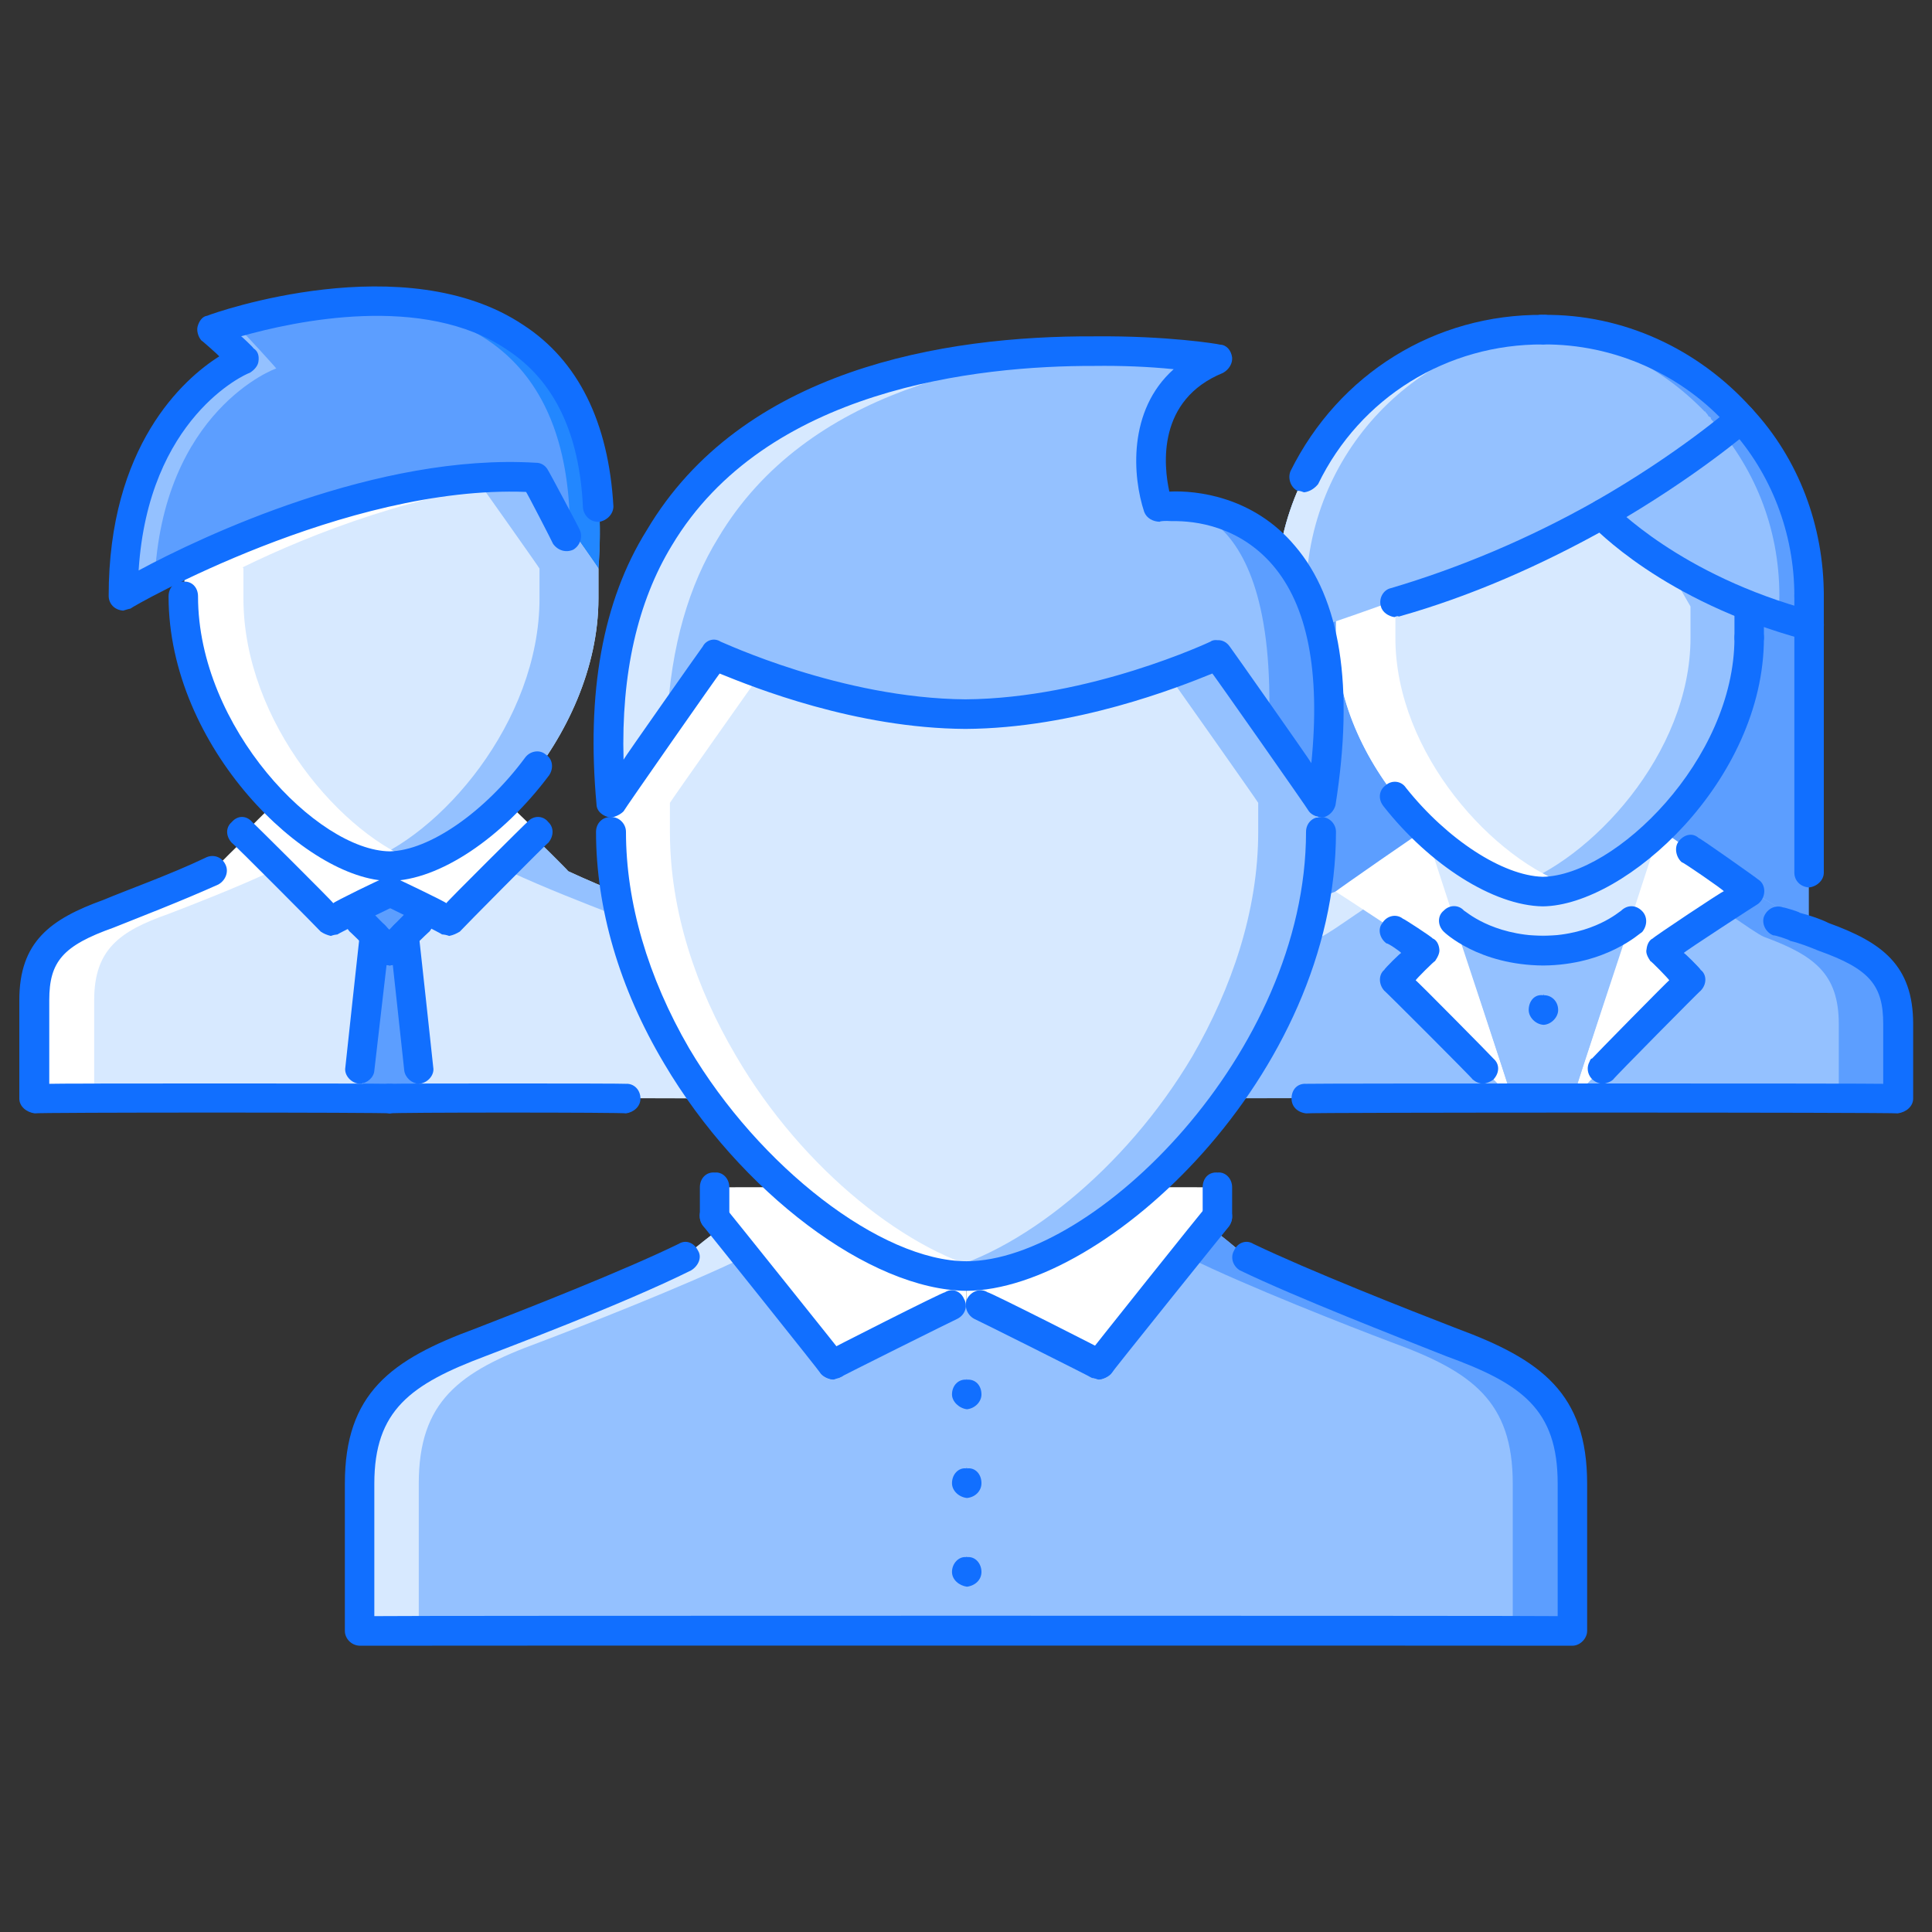 <svg xmlns="http://www.w3.org/2000/svg" version="1.1" xmlns:xlink="http://www.w3.org/1999/xlink" width="100%" height="100%" id="svgWorkerArea" viewBox="0 0 400 400" xmlns:artdraw="https://artdraw.muisca.co" style="background: white;"><rect x="0" y="0" width="400" height="400" fill="#333333" stroke="none"/><defs id="defsdoc"><pattern id="patternBool" x="0" y="0" width="10" height="10" patternUnits="userSpaceOnUse" patternTransform="rotate(35)"><circle cx="5" cy="5" r="4" style="stroke: none;fill: #ff000070;"></circle></pattern></defs><g id="fileImp-698120951" class="cosito"><path id="pathImp-929008926" fill="#5C9EFF" class="grouped" d="M319.4 68.256C289 68.192 264.2 92.792 264.2 123.361 264.2 123.292 264.2 205.792 264.2 206.021 264.2 205.792 374.5 205.792 374.5 206.021 374.5 205.792 374.5 123.292 374.5 123.361 374.5 92.792 349.9 68.192 319.4 68.256 319.4 68.192 319.4 68.192 319.4 68.256"></path><path id="pathImp-881176603" fill="#94C1FF" class="grouped" d="M377.5 193.96C375.1 192.992 365.9 185.792 362.1 184.591 362.1 184.492 276.5 184.492 276.5 184.591 272.9 185.792 263.6 192.992 261.1 193.96 250.9 197.792 245.6 201.592 245.6 212.025 245.6 211.792 245.6 227.292 245.6 227.453 245.6 227.292 392.9 227.292 392.9 227.453 392.9 227.292 392.9 211.792 392.9 212.025 392.9 201.592 387.9 197.792 377.5 193.96 377.5 193.792 377.5 193.792 377.5 193.96"></path><path id="pathImp-882891408" fill="#D7E9FF" class="grouped" d="M273.5 193.96C275.9 192.992 285.1 185.792 288.6 184.591 288.6 184.492 276.5 184.492 276.5 184.591 272.9 185.792 263.6 192.992 261.1 193.96 250.9 197.792 245.6 201.592 245.6 212.025 245.6 211.792 245.6 227.292 245.6 227.453 245.6 227.292 257.9 227.292 257.9 227.453 257.9 227.292 257.9 211.792 257.9 212.025 257.9 201.592 263.1 197.792 273.5 193.96 273.5 193.792 273.5 193.792 273.5 193.96"></path><path id="pathImp-333065788" fill="#5C9EFF" class="grouped" d="M377.5 193.96C375.1 192.992 365.9 185.792 362.1 184.591 362.1 184.492 350.1 184.492 350.1 184.591 353.6 185.792 362.9 192.992 365.2 193.96 375.6 197.792 380.7 201.592 380.7 212.025 380.7 211.792 380.7 227.292 380.7 227.453 380.7 227.292 392.9 227.292 392.9 227.453 392.9 227.292 392.9 211.792 392.9 212.025 392.9 201.592 387.9 197.792 377.5 193.96 377.5 193.792 377.5 193.792 377.5 193.96"></path><path id="pathImp-926051658" fill="#D7E9FF" class="grouped" d="M295 171.807C295 171.592 344 171.592 344 171.807 344 171.592 344 193.592 344 193.776 344 193.592 295 193.592 295 193.776 295 193.592 295 171.592 295 171.807"></path><path id="pathImp-245246234" fill="#FFF" class="grouped" d="M362.1 184.591C362.1 184.492 343.7 171.592 343.7 171.807 343.7 171.592 325.6 227.292 325.6 227.452 325.6 227.292 350.1 202.792 350.1 202.96 350.1 202.792 343.9 196.592 343.9 196.837 343.9 196.592 362.1 184.492 362.1 184.591M276.5 184.591C276.5 184.492 295 171.592 295 171.807 295 171.592 313.1 227.292 313.1 227.452 313.1 227.292 288.6 202.792 288.6 202.96 288.6 202.792 294.9 196.592 294.9 196.837 294.9 196.592 276.5 184.492 276.5 184.591"></path><path id="pathImp-296152424" fill="#94C1FF" class="grouped" d="M319.4 196.837C319.4 196.592 319.4 227.292 319.4 227.452 319.4 227.292 325.6 227.292 325.6 227.452 325.6 227.292 337.7 190.592 337.7 190.774 337.7 190.592 319.4 196.592 319.4 196.837M313.1 227.452C313.1 227.292 319.4 227.292 319.4 227.452 319.4 227.292 319.4 196.592 319.4 196.837 319.4 196.592 301 190.592 301 190.774 301 190.592 313.1 227.292 313.1 227.452"></path><path id="pathImp-208756119" fill="#D7E9FF" class="grouped" d="M347.1 99.962C346.6 99.592 330.1 99.292 319.4 99.089 308.6 99.292 292.1 99.592 291.7 99.962 291.1 99.992 276.6 125.492 276.6 125.567 276.6 125.492 276.6 131.892 276.6 132.054 276.6 159.292 303.1 184.292 319.4 184.584 335.6 184.292 362.1 159.292 362.1 132.054 362.1 131.892 362.1 125.492 362.1 125.567 362.1 125.492 347.6 99.992 347.1 99.962 347.1 99.892 347.1 99.892 347.1 99.962"></path><path id="pathImp-681502081" fill="#94C1FF" class="grouped" d="M347.1 99.962C346.6 99.592 330.1 99.292 319.4 99.089 317.5 98.992 315.4 98.992 313.2 99.245 323.1 99.392 334.5 99.792 334.7 99.962 335.2 99.992 350 125.492 350 125.567 350 125.492 350 131.892 350 132.054 350 156.092 329.2 178.292 313.2 183.529 315.4 184.092 317.5 184.292 319.4 184.584 335.6 184.292 362.1 159.292 362.1 132.054 362.1 131.892 362.1 125.492 362.1 125.567 362.1 125.492 347.6 99.992 347.1 99.962 347.1 99.892 347.1 99.892 347.1 99.962"></path><path id="pathImp-955452494" fill="#FFF" class="grouped" d="M288.9 132.055C288.9 131.892 288.9 125.492 288.9 125.567 288.9 125.492 303.4 99.992 304 99.963 304.4 99.792 315.5 99.392 325.6 99.246 325.6 99.092 319.4 98.992 319.4 99.09 308.6 99.292 292.1 99.592 291.7 99.963 291.1 99.992 276.6 125.492 276.6 125.567 276.6 125.492 276.6 131.892 276.6 132.055 276.6 159.292 303.1 184.292 319.4 184.585 321.4 184.292 323.4 184.092 325.6 183.53 309.4 178.292 288.9 156.092 288.9 132.055 288.9 131.892 288.9 131.892 288.9 132.055"></path><path id="pathImp-820744339" fill="#94C1FF" class="grouped" d="M265.1 132.306C281.7 127.492 320 112.992 331.6 106.522 349.4 96.392 360.1 86.792 360.5 86.669 350.2 75.192 335.6 68.192 319.4 68.256 289 68.192 264.2 92.792 264.2 123.36 264.2 126.292 264.6 129.292 265.1 132.306 265.1 132.092 265.1 132.092 265.1 132.306"></path><path id="pathImp-82017326" fill="#D7E9FF" class="grouped" d="M270.4 123.361C270.4 93.892 293.4 69.892 322.4 68.418 321.4 68.192 320.4 68.192 319.4 68.256 289 68.192 264.2 92.792 264.2 123.361 264.2 126.292 264.6 129.292 265.1 132.306 266.9 131.592 268.7 130.992 271 130.53 270.6 127.992 270.4 125.592 270.4 123.361 270.4 123.292 270.4 123.292 270.4 123.361"></path><path id="pathImp-416596969" fill="#94C1FF" class="grouped" d="M374.5 123.361C374.5 108.492 368.6 94.992 359.1 85.306 359.1 85.092 331.6 106.492 331.6 106.581 331.6 106.492 345.4 121.492 374.1 129.387 374.4 127.292 374.5 125.292 374.5 123.361 374.5 123.292 374.5 123.292 374.5 123.361"></path><path id="pathImp-396519673" fill="#5C9EFF" class="grouped" d="M360.4 86.7C360.5 86.492 360.5 86.492 360.5 86.673 360.2 86.392 360.1 86.292 360 86.168 359.6 85.792 359.4 85.492 359.1 85.306 359.1 85.092 359.1 85.092 359.1 85.282 349 74.692 335 68.192 319.4 68.256 318.2 68.192 317.2 68.192 316.2 68.415 330.6 68.992 343.6 75.492 353 85.282 353 85.092 353.1 85.092 353.1 85.306 353.2 85.492 353.6 85.792 353.7 86.168 354 86.292 354.1 86.392 354.4 86.67 354.4 86.492 354.2 86.492 354.2 86.7 363 96.392 368.4 108.992 368.4 123.361 368.4 124.592 368.2 125.992 368.1 127.594 370.1 128.092 372.1 128.592 374.1 129.387 374.4 127.292 374.5 125.292 374.5 123.361 374.5 108.992 369.1 96.392 360.4 86.7 360.4 86.492 360.4 86.492 360.4 86.7"></path><path id="pathImp-263404643" fill="#94C1FF" class="grouped" d="M325.6 307.177C325.6 307.092 325.6 337.592 325.6 337.666 325.6 337.592 74.5 337.592 74.5 337.666 74.5 337.592 74.5 307.092 74.5 307.177 74.5 290.192 82.7 283.992 99.5 277.907 108 274.692 129.6 266.292 141.7 260.274 141.7 260.092 149.6 253.792 149.6 254.025 149.6 253.792 172.5 282.292 172.5 282.56 172.5 282.292 197 270.192 197 270.314 197 270.192 203.1 270.192 203.1 270.314 203.1 270.192 227.5 282.292 227.5 282.56 227.5 282.292 250.4 253.792 250.4 254.025 250.4 253.792 258.1 260.092 258.1 260.274 270.5 266.292 292 274.692 300.5 277.907 317.1 283.992 325.6 290.192 325.6 307.177 325.6 307.092 325.6 307.092 325.6 307.177"></path><path id="pathImp-92881225" fill="#D7E9FF" class="grouped" d="M111.7 277.907C120.2 274.692 141.7 266.292 154.1 260.274 154.1 260.092 154.4 259.792 154.4 260.016 154.4 259.792 149.6 253.792 149.6 254.025 149.6 253.792 141.7 260.092 141.7 260.274 129.6 266.292 108 274.692 99.5 277.907 82.7 283.992 74.5 290.192 74.5 307.177 74.5 307.092 74.5 337.592 74.5 337.666 74.5 337.592 86.7 337.592 86.7 337.666 86.7 337.592 86.7 307.092 86.7 307.177 86.7 290.192 95 283.992 111.7 277.907 111.7 277.792 111.7 277.792 111.7 277.907"></path><path id="pathImp-621075843" fill="#5C9EFF" class="grouped" d="M288.1 277.907C279.6 274.692 258.1 266.292 245.9 260.274 245.9 260.092 245.6 259.792 245.6 260.016 245.6 259.792 250.4 253.792 250.4 254.025 250.4 253.792 258.1 260.092 258.1 260.274 270.4 266.292 291.9 274.692 300.4 277.907 317.1 283.992 325.6 290.192 325.6 307.177 325.6 307.092 325.6 337.592 325.6 337.666 325.6 337.592 313.2 337.592 313.2 337.666 313.2 337.592 313.2 307.092 313.2 307.177 313.2 290.192 304.9 283.992 288.1 277.907 288.1 277.792 288.1 277.792 288.1 277.907"></path><path id="pathImp-923259067" fill="#D7E9FF" class="grouped" d="M154.2 227.482C154.2 227.292 7.2 227.292 7.2 227.482 7.2 227.292 7.2 206.992 7.2 207.093 7.2 196.592 12.5 192.792 22.5 189.21 27.7 187.292 36.7 183.792 44 180.393 44 180.292 51.2 173.092 51.2 173.29 51.2 173.092 68.5 190.592 68.5 190.741 68.5 190.592 80.9 184.592 80.9 184.678 80.9 184.592 93 190.592 93 190.741 93 190.592 110.5 173.292 110.5 173.352 110.5 173.292 117.5 180.092 117.5 180.331 125 183.792 133.9 187.292 139 189.21 149.1 192.792 154.2 196.592 154.2 207.093 154.2 206.992 154.2 227.292 154.2 227.482 154.2 227.292 154.2 227.292 154.2 227.482"></path><path id="pathImp-576193079" fill="#FFF" class="grouped" d="M19.5 207.092C19.5 196.592 24.7 192.792 34.9 189.21 39.9 187.292 48.9 183.792 56.2 180.393 56.2 180.292 57.2 179.292 57.2 179.388 57.2 179.292 51.2 173.092 51.2 173.288 51.2 173.092 44 180.292 44 180.392 36.7 183.792 27.7 187.292 22.5 189.209 12.5 192.792 7.2 196.592 7.2 207.091 7.2 206.992 7.2 227.292 7.2 227.481 7.2 227.292 19.5 227.292 19.5 227.481 19.5 227.292 19.5 221.292 19.5 221.357 19.5 221.292 19.5 217.092 19.5 207.092 19.5 206.992 19.5 206.992 19.5 207.092"></path><path id="pathImp-160571734" fill="#94C1FF" class="grouped" d="M142.1 207.092C142.1 196.592 137 192.792 126.7 189.21 121.7 187.292 112.7 183.792 105.4 180.393 105.4 180.292 104.4 179.292 104.4 179.388 104.4 179.292 110.5 173.092 110.5 173.288 110.5 173.092 117.7 180.292 117.7 180.392 125 183.792 134.1 187.292 139.1 189.209 149.1 192.792 154.4 196.592 154.4 207.091 154.4 206.992 154.4 227.292 154.4 227.481 154.4 227.292 142.1 227.292 142.1 227.481 142.1 227.292 142.1 206.992 142.1 207.092 142.1 206.992 142.1 206.992 142.1 207.092"></path><path id="pathImp-849190162" fill="#5C9EFF" class="grouped" d="M87 227.482C87 227.292 74.9 227.292 74.9 227.482 74.9 227.292 78 194.092 78 194.236 78 194.092 84 194.092 84 194.236 84 194.092 87 227.292 87 227.482M75.4 185.912C75.4 185.792 86.2 185.792 86.2 185.912 86.2 185.792 86.2 194.092 86.2 194.236 86.2 194.092 75.4 194.092 75.4 194.236 75.4 194.092 75.4 185.792 75.4 185.912"></path><path id="pathImp-580568122" fill="#FFF" class="grouped" d="M68.7 191.199C68.7 191.092 50.4 172.592 50.4 172.829 50.4 172.592 56.5 166.592 56.5 166.706 56.5 166.592 81 179.592 81 179.789 81 179.592 81 184.992 81 185.075 81 184.992 68.7 191.092 68.7 191.199"></path><path id="pathImp-882245501" fill="#FFF" class="grouped" d="M93.2 191.199C93.2 191.092 111.7 172.592 111.7 172.829 111.7 172.592 105.5 166.592 105.5 166.706 105.5 166.592 80.9 179.592 80.9 179.789 80.9 179.592 80.9 184.992 80.9 185.075 80.9 184.992 93.2 191.092 93.2 191.199"></path><path id="pathImp-526071423" fill="#5C9EFF" class="grouped" d="M44 68.737C44 68.492 129.7 38.092 123.9 117.722 123.9 117.592 111 99.292 111 99.353 84.2 97.592 54.4 109.492 38 117.477 30.4 120.992 25.7 123.792 25.7 123.845 25.7 85.492 50.7 74.692 50.7 74.861 50.7 74.692 44 68.492 44 68.737 44 68.492 44 68.492 44 68.737"></path><path id="pathImp-826709242" fill="#2287FF" class="grouped" d="M74.7 63.022C95.7 63.692 117.7 72.992 118 109.381 118 109.292 123.9 117.592 123.9 117.723 127.5 70.392 98.7 61.992 74.7 63.022 74.7 62.892 74.7 62.892 74.7 63.022"></path><path id="pathImp-896410079" fill="#94C1FF" class="grouped" d="M57.2 76.296C57.2 76.192 50.2 68.492 50.2 68.737 50.2 68.492 64.4 63.492 80.9 63.022 62 62.192 44 68.492 44 68.737 44 68.492 50.7 74.692 50.7 74.861 50.7 74.692 25.7 85.492 25.7 123.845 25.7 123.792 28 122.492 32 120.481 33.5 84.892 57.2 76.192 57.2 76.296 57.2 76.192 57.2 76.192 57.2 76.296"></path><path id="pathImp-55106308" fill="#D7E9FF" class="grouped" d="M123.9 117.722C123.9 117.592 123.9 123.792 123.9 123.904 123.9 152.792 97.4 179.792 81 179.81 64.7 179.792 38.2 152.792 38.2 123.904 38.2 123.792 38.2 117.592 38.2 117.722 38.2 117.592 38 117.392 38 117.477 54.4 109.492 84.2 97.592 111 99.353 111 99.292 123.9 117.592 123.9 117.722 123.9 117.592 123.9 117.592 123.9 117.722"></path><path id="pathImp-830415874" fill="#94C1FF" class="grouped" d="M111 99.353C107 98.992 103 99.092 98.9 99.562 98.9 99.492 111.7 117.592 111.7 117.722 111.7 117.592 111.7 123.792 111.7 123.904 111.7 149.492 91 173.292 74.9 178.71 77 179.292 79.2 179.792 81 179.81 97.4 179.792 123.9 152.792 123.9 123.905 123.9 123.892 123.9 117.592 123.9 117.723 123.9 117.592 111 99.292 111 99.353 111 99.292 111 99.292 111 99.353"></path><path id="pathImp-468034586" fill="#FFF" class="grouped" d="M50.4 123.904C50.4 123.792 50.4 117.592 50.4 117.722 50.4 117.592 50.2 117.392 50.2 117.477 64.2 110.592 87.9 101.292 111 99.562 111 99.492 111 99.292 111 99.353 84.2 97.592 54.4 109.492 38 117.477 38 117.392 38.2 117.592 38.2 117.722 38.2 117.592 38.2 123.792 38.2 123.904 38.2 152.792 64.7 179.792 81 179.81 83 179.792 85 179.292 87 178.709 71 173.292 50.4 149.492 50.4 123.904 50.4 123.792 50.4 123.792 50.4 123.904"></path><path id="pathImp-314034455" fill="#94C1FF" class="grouped" d="M239.7 104.991C239.7 104.892 284.1 98.492 273.5 166.222 273.5 166.092 252.1 135.492 252.1 135.607 252.1 135.492 226.6 147.792 199.9 147.853 173 147.792 148 135.492 148 135.607 148 135.492 126.5 166.092 126.5 166.222 124.4 142.292 128.5 124.492 136.5 111.36 166.9 60.692 252.1 74.192 252.1 74.376 232.1 82.492 239.7 104.892 239.7 104.991 239.7 104.892 239.7 104.892 239.7 104.991"></path><path id="pathImp-535603366" fill="#5C9EFF" class="grouped" d="M239.7 104.991C239.7 104.892 264.7 99.592 262.7 150.914 262.7 150.792 273.5 166.092 273.5 166.221 284.1 98.492 239.7 104.892 239.7 104.991 239.7 104.892 239.7 104.892 239.7 104.991"></path><path id="pathImp-30264123" fill="#D7E9FF" class="grouped" d="M148.7 111.36C167 80.592 205.4 73.492 232.9 72.804 206 71.892 157.7 75.692 136.5 111.36 128.5 124.492 124.4 142.292 126.5 166.222 126.5 166.092 138.1 149.292 138.1 149.432 138.9 133.592 142.7 121.092 148.7 111.36 148.7 111.292 148.7 111.292 148.7 111.36"></path><path id="pathImp-711538817" fill="#D7E9FF" class="grouped" d="M273.5 166.222C273.5 166.092 273.5 172.092 273.5 172.225 273.5 219.992 228 264.092 200.1 264.19 181.6 264.092 155.6 245.092 140.1 218.638 132 204.592 126.5 188.592 126.5 172.224 126.5 172.092 126.5 166.092 126.5 166.221 126.5 166.092 148 135.492 148 135.606 148 135.492 173 147.792 199.9 147.852 226.6 147.792 252 135.492 252 135.606 252 135.492 273.5 166.092 273.5 166.222 273.5 166.092 273.5 166.092 273.5 166.222"></path><path id="pathImp-157760214" fill="#FFF" class="grouped" d="M152.4 218.639C144.1 204.592 138.7 188.592 138.7 172.225 138.7 172.092 138.7 166.092 138.7 166.222 138.7 166.092 157.5 139.392 157.5 139.533 151.6 137.292 148 135.492 148 135.607 148 135.492 126.5 166.092 126.5 166.223 126.5 166.092 126.5 172.092 126.5 172.226 126.5 188.592 132 204.592 140.1 218.639 155.6 245.092 181.6 264.092 200.1 264.192 201.9 264.092 204 263.792 206.1 263.51 188.5 259.792 166.2 242.292 152.4 218.639 152.4 218.592 152.4 218.592 152.4 218.639"></path><path id="pathImp-588053707" fill="#94C1FF" class="grouped" d="M246.9 218.639C255 204.592 260.5 188.592 260.5 172.225 260.5 172.092 260.5 166.092 260.5 166.222 260.5 166.092 241.7 139.392 241.7 139.533 247.6 137.292 251.2 135.492 251.2 135.607 251.2 135.492 272.6 166.092 272.6 166.223 272.6 166.092 272.6 172.092 272.6 172.226 272.6 188.592 267.2 204.592 259.1 218.639 243.5 245.092 217.5 264.092 199.1 264.192 197.2 264.092 195.1 263.792 193.1 263.51 210.7 259.792 232.9 242.292 246.9 218.639 246.9 218.592 246.9 218.592 246.9 218.639"></path><path id="pathImp-800553851" fill="#FFF" class="grouped" d="M172.5 282.56C172.5 282.292 148 251.792 148 251.944 148 251.792 148 245.792 148 245.821 148 245.792 162.4 245.792 162.4 245.821 162.4 245.792 178.7 257.592 178.7 257.738 178.7 257.592 200.1 264.092 200.1 264.19 200.1 264.092 200.1 270.192 200.1 270.313 200.1 270.192 172.5 282.292 172.5 282.56"></path><path id="pathImp-210662416" fill="#FFF" class="grouped" d="M227.6 282.56C227.6 282.292 252.1 251.792 252.1 251.944 252.1 251.792 252.1 245.792 252.1 245.821 252.1 245.792 237.6 245.792 237.6 245.821 237.6 245.792 221.2 257.592 221.2 257.738 221.2 257.592 200.1 264.092 200.1 264.19 200.1 264.092 200.1 270.192 200.1 270.313 200.1 270.192 227.6 282.292 227.6 282.56"></path><path id="pathImp-775133629" fill="#116FFF" class="grouped" d="M200.2 291.774C198.6 291.592 197.1 290.192 197.1 288.712 197.1 286.792 198.5 285.492 200.1 285.651 200.1 285.492 200.2 285.492 200.2 285.651 201.9 285.492 203.2 286.792 203.2 288.712 203.2 290.192 201.9 291.592 200.2 291.774 200.2 291.592 200.2 291.592 200.2 291.774M200.2 310.143C198.6 309.992 197.1 308.692 197.1 307.081 197.1 305.192 198.5 303.792 200.1 304.02 200.1 303.792 200.2 303.792 200.2 304.02 201.9 303.792 203.2 305.192 203.2 307.081 203.2 308.692 201.9 309.992 200.2 310.143 200.2 309.992 200.2 309.992 200.2 310.143M200.2 328.512C198.6 328.292 197.1 327.092 197.1 325.451 197.1 323.692 198.5 322.192 200.1 322.389 200.1 322.192 200.2 322.192 200.2 322.389 201.9 322.192 203.2 323.692 203.2 325.451 203.2 327.092 201.9 328.292 200.2 328.512 200.2 328.292 200.2 328.292 200.2 328.512M319.6 212.181C317.9 212.092 316.5 210.592 316.5 209.119 316.5 207.292 317.7 205.792 319.5 206.057 319.5 205.792 319.6 205.792 319.6 206.057 321.2 205.992 322.6 207.292 322.6 209.119 322.6 210.592 321.2 212.092 319.6 212.181 319.6 212.092 319.6 212.092 319.6 212.181"></path><path id="pathImp-968727639" fill="#116FFF" class="grouped" d="M325.6 340.728C325.6 340.692 74.5 340.692 74.5 340.728 72.7 340.692 71.4 339.192 71.4 337.666 71.4 337.592 71.4 307.092 71.4 307.177 71.4 288.492 80.9 281.492 98.5 275.037 108.7 271.092 129.1 263.092 140.5 257.535 142 256.592 143.7 257.292 144.5 258.904 145.4 260.292 144.6 262.092 143.1 263.011 128.9 270.092 103.5 279.592 100.5 280.776 85 286.592 77.5 291.992 77.5 307.176 77.5 307.092 77.5 334.492 77.5 334.604 77.5 334.492 322.5 334.492 322.5 334.604 322.5 334.492 322.5 307.092 322.5 307.176 322.5 291.792 315.1 286.492 299.4 280.776 289.1 276.692 268.5 268.692 256.7 263.011 255.2 262.092 254.7 260.292 255.5 258.91 256.2 257.292 258 256.592 259.5 257.535 271.1 263.092 291.4 271.092 301.6 275.037 319.1 281.492 328.6 288.492 328.6 307.177 328.6 307.092 328.6 337.592 328.6 337.666 328.6 339.192 327.2 340.692 325.6 340.728 325.6 340.692 325.6 340.692 325.6 340.728"></path><path id="pathImp-159865748" fill="#116FFF" class="grouped" d="M200.1 267.252C180.1 267.092 153.2 246.792 137.5 220.187 128.2 204.592 123.4 187.992 123.4 172.225 123.4 170.492 124.7 169.092 126.5 169.164 128.1 169.092 129.6 170.492 129.6 172.225 129.6 186.792 134.1 202.292 142.7 217.083 157.2 241.592 182.4 261.092 200.1 261.128 226.5 261.092 270.4 217.992 270.4 172.225 270.4 170.492 271.7 169.092 273.5 169.164 275.1 169.092 276.6 170.492 276.6 172.225 276.6 222.592 228.9 267.092 200.1 267.252 200.1 267.092 200.1 267.092 200.1 267.252"></path><path id="pathImp-815715558" fill="#116FFF" class="grouped" d="M126.5 169.283C124.9 169.092 123.5 167.992 123.5 166.505 121.4 143.592 124.7 124.492 133.9 109.778 153.6 76.492 195.2 69.492 226.6 69.637 241.6 69.492 252.1 71.192 252.6 71.354 253.9 71.392 254.9 72.492 255.1 74.021 255.2 75.192 254.5 76.492 253.2 77.208 239.5 82.792 240.9 96.392 242.1 101.781 247.7 101.492 259.5 102.792 268.1 113.019 277.5 123.992 280.4 141.992 276.5 166.698 276.2 167.792 275.4 168.792 274.1 169.206 272.9 169.292 271.6 168.792 271 167.977 271 167.792 251 139.292 251 139.446 244 142.292 222.6 150.792 199.9 150.915 177.1 150.792 156 142.292 149 139.452 149 139.292 129.1 167.792 129.1 167.977 128.5 168.592 127.5 169.092 126.5 169.283 126.5 169.092 126.5 169.092 126.5 169.283M252.1 132.544C253.1 132.492 254 132.992 254.6 133.851 254.6 133.792 271.5 157.792 271.5 158.005 273.4 138.992 270.7 125.392 263.5 117.001 256.6 108.992 247.6 107.792 242.6 107.897 241.1 107.792 240.2 107.892 240.1 108.023 238.7 107.992 237.4 107.292 236.9 105.999 234.5 98.792 233.4 84.992 243 76.439 237.6 75.892 232.1 75.692 226.6 75.76 202.2 75.692 158.5 80.492 139.1 112.931 132 124.592 128.6 139.492 129.1 157.282 129.1 157.092 145.5 133.792 145.5 133.85 146.2 132.492 147.9 131.992 149.2 132.852 149.5 132.892 174.1 144.592 199.9 144.79 225.7 144.592 250.5 132.892 250.6 132.849 251.1 132.492 251.6 132.492 252.1 132.544 252.1 132.492 252.1 132.492 252.1 132.544M319.4 187.653C309.2 187.492 296 179.092 286.4 166.877 285.2 165.292 285.6 163.492 286.9 162.581 288.1 161.492 290.1 161.592 291.1 163.122 299.6 173.792 311.1 181.292 319.4 181.531 334.4 181.292 359.1 157.292 359.1 132.059 359.1 130.092 360.6 128.892 362.1 128.997 363.9 128.892 365.2 130.092 365.2 132.059 365.2 161.592 336.6 187.492 319.4 187.653 319.4 187.492 319.4 187.492 319.4 187.653M392.9 230.514C392.9 230.292 270.4 230.292 270.4 230.514 268.6 230.292 267.4 229.092 267.4 227.453 267.4 225.592 268.6 224.292 270.4 224.391 270.4 224.292 389.9 224.292 389.9 224.391 389.9 224.292 389.9 211.792 389.9 212.025 389.9 203.992 387.1 200.592 376.5 196.831 374.7 196.092 372.7 195.292 370.6 194.785 370.6 194.592 367.2 193.492 367.2 193.677 365.6 193.092 364.7 191.292 365.2 189.793 365.9 188.092 367.6 187.292 369.2 187.877 369.2 187.792 372.6 188.792 372.6 188.975 374.9 189.592 377 190.292 378.6 191.103 389.6 195.092 396.1 199.792 396.1 212.025 396.1 211.792 396.1 227.292 396.1 227.453 396.1 229.092 394.6 230.292 392.9 230.514 392.9 230.292 392.9 230.292 392.9 230.514M80.7 230.514C80.7 230.292 7.2 230.292 7.2 230.514 5.5 230.292 4 229.092 4 227.453 4 227.292 4 206.992 4 207.063 4 194.992 10.4 190.292 21.4 186.319 26.2 184.292 35.2 181.092 42.5 177.607 44 176.792 45.9 177.292 46.7 179.042 47.4 180.492 46.7 182.292 45.2 183.126 37.5 186.592 28.4 190.092 23.5 192.06 13 195.792 10.2 199.092 10.2 207.063 10.2 206.992 10.2 224.292 10.2 224.391 10.2 224.292 80.7 224.292 80.7 224.391 82.2 224.292 83.7 225.592 83.7 227.453 83.7 229.092 82.2 230.292 80.7 230.514 80.7 230.292 80.7 230.292 80.7 230.514"></path><path id="pathImp-437133978" fill="#116FFF" class="grouped" d="M129.6 230.514C129.6 230.292 80.7 230.292 80.7 230.514 79 230.292 77.5 229.092 77.5 227.453 77.5 225.592 79 224.292 80.7 224.391 80.7 224.292 129.6 224.292 129.6 224.391 131.2 224.292 132.6 225.592 132.6 227.453 132.6 229.092 131.2 230.292 129.6 230.514 129.6 230.292 129.6 230.292 129.6 230.514M80.7 182.388C63.5 182.292 34.9 154.792 34.9 123.483 34.9 121.592 36.2 120.292 38 120.421 39.7 120.292 41 121.592 41 123.483 41 150.592 65.7 176.092 80.7 176.264 88.9 176.092 100.4 168.092 108.7 156.882 109.7 155.492 111.7 155.092 113 156.222 114.4 157.092 114.7 158.992 113.7 160.5 104 173.492 90.9 182.292 80.7 182.388 80.7 182.292 80.7 182.292 80.7 182.388"></path><path id="pathImp-174035379" fill="#116FFF" class="grouped" d="M68.5 193.776C67.7 193.592 67 193.292 66.4 192.878 66.4 192.792 48 174.292 48 174.51 46.7 173.092 46.7 171.292 48 170.181 49.2 168.792 51 168.792 52.2 170.181 52.2 170.092 69 186.792 69 186.999 69 186.792 79.2 181.792 79.2 181.964 80.5 181.292 82 181.292 82.9 182.406 84 183.492 84.2 185.292 83 186.702 82.7 186.792 82.4 187.092 82.2 187.395 82.2 187.292 69.9 193.292 69.9 193.459 69.5 193.492 69 193.592 68.5 193.776 68.5 193.592 68.5 193.592 68.5 193.776"></path><path id="pathImp-698504083" fill="#116FFF" class="grouped" d="M93 193.776C92.5 193.592 92 193.492 91.5 193.459 91.5 193.292 79.4 187.292 79.4 187.398 79.4 187.292 82 181.792 82 181.879 82 181.792 92.4 186.792 92.4 186.995 92.4 186.792 109.2 170.092 109.2 170.181 110.4 168.792 112.4 168.792 113.5 170.181 114.7 171.292 114.7 173.092 113.5 174.51 113.5 174.292 95.2 192.792 95.2 192.878 94.5 193.292 93.9 193.592 93 193.776 93 193.592 93 193.592 93 193.776M25.5 126.422C23.7 126.292 22.5 124.992 22.5 123.361 22.5 92.392 37.9 78.492 45.4 73.779 45.4 73.692 41.7 70.392 41.7 70.499 41 69.692 40.7 68.492 40.9 67.641 41.2 66.492 41.9 65.492 42.9 65.372 44.5 64.692 83.9 50.892 108.4 67.319 119.7 74.692 126 87.392 127 104.825 127 106.392 125.7 107.792 124 108.048 122.2 108.092 120.9 106.792 120.7 105.16 120 89.592 114.7 78.792 105 72.419 87.7 60.692 61 66.492 49.9 69.627 49.9 69.492 52.5 71.992 52.5 72.132 53.4 72.692 53.7 73.692 53.5 74.898 53.4 75.692 52.7 76.592 51.7 77.191 50.7 77.492 30.7 86.492 28.7 118.108 41.7 111.092 78.2 93.792 111 95.814 112 95.792 113 96.392 113.5 97.43 113.5 97.292 120 109.492 120 109.643 120.7 110.992 120.2 112.892 118.7 113.799 117.2 114.492 115.5 113.992 114.5 112.586 114.5 112.492 108.9 101.592 108.9 101.847 71.5 100.392 27.5 125.492 27 126.01 26.5 126.092 26 126.292 25.5 126.422 25.5 126.292 25.5 126.292 25.5 126.422M80.7 199.899C79.7 199.792 79 199.492 78.5 199.002 78.5 198.792 72.4 192.792 72.4 192.878 71.2 191.592 71.2 189.592 72.4 188.549 73.5 187.292 75.5 187.292 76.7 188.549 76.7 188.492 82.7 194.592 82.7 194.673 84 195.792 84 197.792 82.7 199.002 82.2 199.492 81.5 199.792 80.7 199.899 80.7 199.792 80.7 199.792 80.7 199.899"></path><path id="pathImp-857632431" fill="#116FFF" class="grouped" d="M80.7 199.899C79.7 199.792 79 199.492 78.5 199.002 77.2 197.792 77.2 195.792 78.5 194.673 78.5 194.592 84.5 188.492 84.5 188.549 85.7 187.292 87.7 187.292 88.9 188.549 90 189.592 90 191.592 88.9 192.878 88.9 192.792 82.7 198.792 82.7 199.002 82.2 199.492 81.5 199.792 80.7 199.899 80.7 199.792 80.7 199.792 80.7 199.899"></path><path id="pathImp-868197764" fill="#116FFF" class="grouped" d="M74.5 224.391C72.7 224.292 71.2 222.592 71.5 220.988 71.5 220.792 74.5 193.292 74.5 193.437 74.7 191.592 76.2 190.292 77.9 190.732 79.5 190.792 80.7 192.292 80.7 194.113 80.7 193.992 77.5 221.592 77.5 221.669 77.4 223.092 76 224.292 74.5 224.391 74.5 224.292 74.5 224.292 74.5 224.391"></path><path id="pathImp-617369366" fill="#116FFF" class="grouped" d="M86.7 224.391C85.2 224.292 83.9 223.092 83.7 221.669 83.7 221.592 80.7 193.992 80.7 194.113 80.5 192.292 81.7 190.792 83.4 190.732 85 190.292 86.5 191.592 86.7 193.437 86.7 193.292 89.7 220.792 89.7 220.988 90 222.592 88.5 224.292 86.7 224.391 86.7 224.292 86.7 224.292 86.7 224.391M374.5 183.736C372.7 183.592 371.5 182.292 371.5 180.674 371.5 180.592 371.5 123.292 371.5 123.36 371.5 121.492 372.7 120.092 374.5 120.298 376.1 120.092 377.6 121.492 377.6 123.36 377.6 123.292 377.6 180.592 377.6 180.674 377.6 182.292 376.1 183.592 374.5 183.736 374.5 183.592 374.5 183.592 374.5 183.736M270 101.93C269.6 101.792 269.1 101.592 268.6 101.611 267.1 100.792 266.6 98.892 267.2 97.508 277.2 77.392 297.1 64.992 319.5 65.192 321.1 64.992 322.5 66.492 322.5 68.254 322.5 69.692 321.1 71.192 319.5 71.316 299.6 71.192 281.6 82.292 272.9 100.23 272.2 101.092 271.2 101.792 270 101.93 270 101.792 270 101.792 270 101.93"></path><path id="pathImp-786397997" fill="#116FFF" class="grouped" d="M374.5 126.422C372.7 126.292 371.5 124.992 371.5 123.361 371.5 110.392 366.7 97.992 358.2 88.67 348.4 77.492 334.1 71.192 319.5 71.315 317.7 71.192 316.4 69.692 316.4 68.253 316.4 66.492 317.7 64.992 319.5 65.191 336 64.992 351.6 72.192 362.7 84.577 372.4 94.992 377.6 108.892 377.6 123.361 377.6 124.992 376.1 126.292 374.5 126.422 374.5 126.292 374.5 126.292 374.5 126.422"></path><path id="pathImp-413420467" fill="#116FFF" class="grouped" d="M288.7 127.771C287.5 127.592 286.2 126.792 285.9 125.535 285.4 123.892 286.4 122.092 288 121.761 302.1 117.592 316.4 111.592 330.1 103.868 347.6 93.892 358.4 84.392 358.5 84.338 359.6 83.092 361.6 83.292 362.7 84.586 363.9 85.792 363.7 87.592 362.6 88.907 362.1 89.292 351.2 98.792 333.1 109.183 319 117.092 304.4 123.492 289.6 127.657 289.4 127.492 289.1 127.592 288.7 127.771 288.7 127.592 288.7 127.592 288.7 127.771"></path><path id="pathImp-366863249" fill="#116FFF" class="grouped" d="M374.5 132.544C374.2 132.492 374.1 132.392 373.7 132.443 344.1 124.492 330 109.092 329.4 108.639 328.2 107.292 328.4 105.392 329.6 104.318 330.9 102.992 332.7 103.092 333.9 104.527 334.1 104.492 347.6 119.092 375.4 126.523 377.6 126.992 378.4 129.892 376.7 131.631 376.1 131.992 375.4 132.492 374.5 132.544 374.5 132.492 374.5 132.492 374.5 132.544"></path><path id="pathImp-416985674" fill="#116FFF" class="grouped" d="M362.1 135.119C360.6 134.992 359.1 133.492 359.1 132.058 359.1 131.892 359.1 125.492 359.1 125.567 359.1 123.792 360.6 122.492 362.1 122.506 363.9 122.492 365.2 123.792 365.2 125.567 365.2 125.492 365.2 131.892 365.2 132.058 365.2 133.492 363.9 134.992 362.1 135.119 362.1 134.992 362.1 134.992 362.1 135.119M331.9 224.391C329.4 224.292 328 221.792 329.1 219.799 329.2 219.492 329.4 219.092 329.6 219.17 329.6 219.092 345.6 202.792 345.6 202.966 345.6 202.792 341.7 198.792 341.7 199.002 341.1 198.092 340.7 197.292 340.9 196.535 341 195.492 341.5 194.592 342.2 194.289 342.2 194.092 356.9 184.292 356.9 184.528 356.9 184.292 348.2 178.292 348.2 178.528 347 177.492 346.6 175.492 347.5 174.264 348.6 172.792 350.4 172.292 351.7 173.511 351.7 173.292 364 181.992 364 182.082 365.7 183.092 365.7 185.792 364 187.138 364 187.092 348.6 197.092 348.6 197.312 348.6 197.092 352.1 200.592 352.1 200.796 353.4 201.792 353.4 203.792 352.1 205.119 352.1 204.992 334 223.292 334 223.488 333.5 223.992 332.6 224.292 331.9 224.391 331.9 224.292 331.9 224.292 331.9 224.391M307.1 224.391C306.1 224.292 305.5 223.992 304.9 223.487 304.9 223.292 286.6 204.992 286.6 205.118 285.4 203.792 285.4 201.792 286.6 200.795 286.6 200.592 290.1 197.092 290.1 197.327 290.1 197.092 287.1 195.092 287.1 195.354 285.6 194.292 285.2 192.292 286.2 191.111 287.1 189.592 289.1 189.092 290.5 190.241 290.5 190.092 296.6 194.092 296.6 194.28 297.4 194.592 297.9 195.492 298 196.529 298.1 197.292 297.7 198.092 297.1 199.002 297.1 198.792 293.1 202.792 293.1 202.966 293.1 202.792 309.2 219.092 309.2 219.17 310.5 220.292 310.5 222.092 309.2 223.499 308.6 223.992 307.7 224.292 307.1 224.391 307.1 224.292 307.1 224.292 307.1 224.391"></path><path id="pathImp-397319832" fill="#116FFF" class="grouped" d="M319.5 199.899C306.1 199.792 299.1 193.092 298.9 192.878 297.6 191.592 297.6 189.592 298.9 188.549 300.1 187.292 302 187.292 303.1 188.532 303.4 188.592 308.7 193.592 319.5 193.777 330.1 193.592 335.4 188.592 335.6 188.586 336.9 187.292 338.7 187.292 340 188.649 341.1 189.792 341.1 191.592 340 192.954 339.6 193.092 332.7 199.792 319.5 199.899 319.5 199.792 319.5 199.792 319.5 199.899M148 255.006C146.2 254.792 144.9 253.592 144.9 251.944 144.9 251.792 144.9 245.792 144.9 245.821 144.9 243.992 146.2 242.592 148 242.76 149.6 242.592 151 243.992 151 245.821 151 245.792 151 251.792 151 251.944 151 253.592 149.6 254.792 148 255.006 148 254.792 148 254.792 148 255.006"></path><path id="pathImp-843402963" fill="#116FFF" class="grouped" d="M172.5 285.621C171.5 285.492 170.6 285.092 170 284.473 170 284.292 145.6 253.792 145.6 253.846 144.5 252.292 144.6 250.492 146 249.547 147.2 248.292 149.2 248.592 150.2 250.043 150.2 249.992 174.7 280.592 174.7 280.646 175.9 281.792 175.6 283.692 174.4 284.951 173.7 285.192 173.1 285.492 172.5 285.621 172.5 285.492 172.5 285.492 172.5 285.621"></path><path id="pathImp-371319881" fill="#116FFF" class="grouped" d="M172.5 285.621C171.2 285.492 170.1 284.792 169.7 283.929 168.9 282.292 169.6 280.492 171.1 279.821 171.1 279.692 195.6 267.292 195.6 267.575 197.1 266.592 198.9 267.292 199.6 268.945 200.4 270.292 199.9 272.192 198.2 273.052 198.2 272.992 173.7 285.192 173.7 285.298 173.4 285.292 173 285.492 172.5 285.621 172.5 285.492 172.5 285.492 172.5 285.621M252.1 255.006C250.2 254.792 249 253.592 249 251.944 249 251.792 249 245.792 249 245.821 249 243.992 250.2 242.592 252.1 242.76 253.7 242.592 255.1 243.992 255.1 245.821 255.1 245.792 255.1 251.792 255.1 251.944 255.1 253.592 253.7 254.792 252.1 255.006 252.1 254.792 252.1 254.792 252.1 255.006"></path><path id="pathImp-545414926" fill="#116FFF" class="grouped" d="M227.5 285.621C226.9 285.492 226.1 285.192 225.6 284.951 224.4 283.692 224.1 281.792 225.1 280.646 225.1 280.592 249.6 249.792 249.6 250.037 250.6 248.592 252.6 248.292 254 249.547 255.2 250.492 255.5 252.292 254.5 253.852 254.5 253.792 230 284.292 230 284.472 229.4 285.092 228.5 285.492 227.5 285.621 227.5 285.492 227.5 285.492 227.5 285.621"></path><path id="pathImp-846657162" fill="#116FFF" class="grouped" d="M227.5 285.621C227.1 285.492 226.6 285.292 226.1 285.298 226.1 285.192 201.7 272.992 201.7 273.052 200.1 272.192 199.6 270.292 200.2 268.945 201.1 267.292 203 266.592 204.5 267.575 204.5 267.292 229 279.692 229 279.821 230.5 280.492 231.1 282.292 230.4 283.929 229.7 284.792 228.7 285.492 227.5 285.621 227.5 285.492 227.5 285.492 227.5 285.621"></path></g></svg>